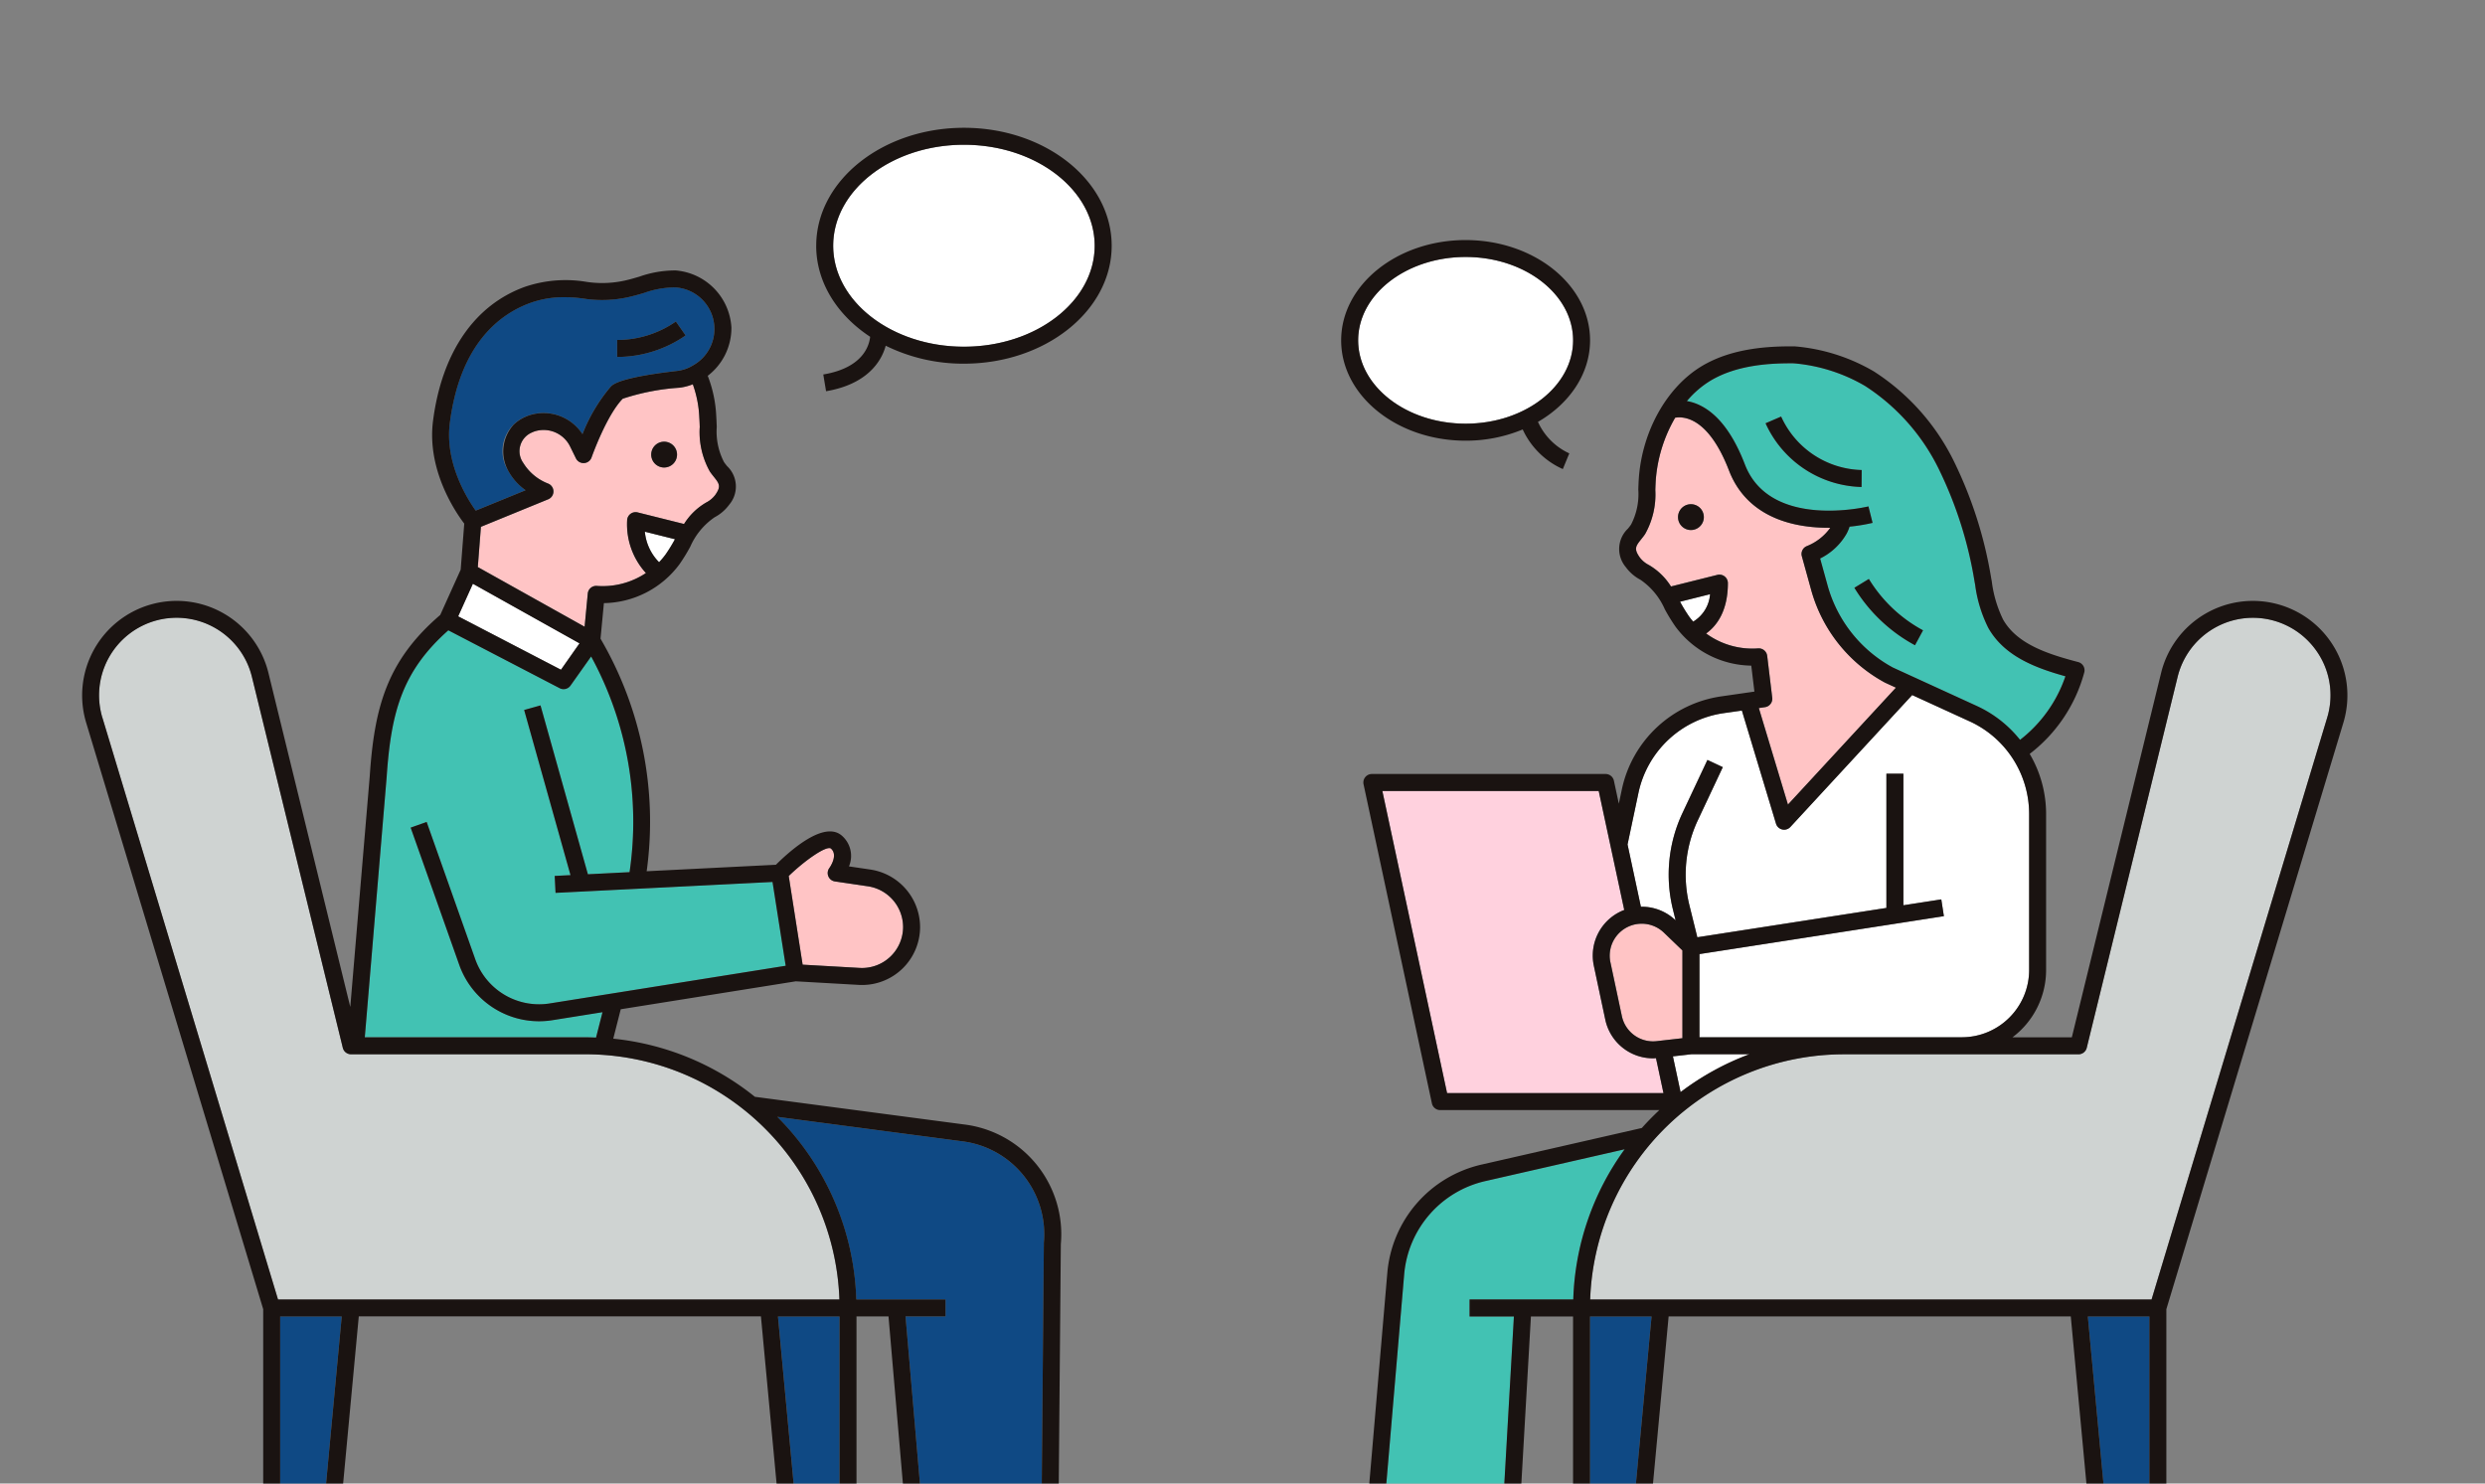 <svg xmlns="http://www.w3.org/2000/svg" width="268" height="159.999"><rect width="100%" height="100%" fill="#808080" stroke="none"/><defs><clipPath id="a"><path d="M258 9125a24 24 0 0124-24h220a24 24 0 0124 24v136H258z" fill="none"/></clipPath><clipPath id="b"><path fill="none" d="M0 0h244.324v171.223H0z"/></clipPath></defs><g transform="translate(-258 -9101)" clip-path="url(#a)"><g transform="translate(266.848 9114.782)" clip-path="url(#b)"><path d="M223.192 126.367h-60.546a27.4 27.4 0 0127.348-26.448h25.318a.915.915 0 00.889-.7l9.8-40a8.362 8.362 0 1116.127 4.406z" fill="#cfd3d2"/><path d="M155.395 126.366h-5.752v1.831h4.782l-1.353 23.622h-12.886l2.406-28.143a11.3 11.3 0 018.768-10.082l15.005-3.426a29.018 29.018 0 00-5.541 16.2z" fill="#42c2b3"/><path d="M170.603 86.8l2 1.922v9.465l-2.765.317a3.439 3.439 0 01-3.768-2.71l-1.231-5.789a3.451 3.451 0 015.768-3.2" fill="#ffc4c5"/><path d="M173.761 53.262a8.05 8.05 0 01-.425-.532 17.174 17.174 0 01-.991-1.617l3.237-.81a3.779 3.779 0 01-1.821 2.959" fill="#fff"/><path d="M163.044 90.385l1.231 5.789a5.259 5.259 0 005.152 4.183c.105 0 .213-.012.319-.018l.807 3.768h-23.338l-6.981-32.583h23.339l2.75 12.832a5.264 5.264 0 00-3.278 6.028" fill="#ffd1de"/><path d="M179.822 99.919a29.169 29.169 0 00-7.422 4.084l-.826-3.856 1.989-.228z" fill="#fff"/><path d="M177.627 36.971c1.382 3.593 4.535 5.7 9.12 6.1.557.048 1.1.069 1.624.069h.179a5.716 5.716 0 01-2.552 1.985.915.915 0 00-.518 1.084l1.015 3.67a16.3 16.3 0 007.948 9.96l.053.026 1.13.518-11.645 12.61-3.138-10.414.666-.1a.915.915 0 00.778-1.015l-.545-4.521a.915.915 0 00-.984-.8 8.449 8.449 0 01-5.6-1.608c1.073-.766 2.347-2.328 2.347-5.433a.915.915 0 00-1.137-.888l-5 1.25a6.9 6.9 0 00-2.407-2.328 2.814 2.814 0 01-.964-.81c-.654-.933-.43-1.215.17-1.969.137-.172.279-.351.412-.547a8.706 8.706 0 001.1-4.748c.013-.373.025-.745.051-1.11a15.726 15.726 0 012.077-6.673c.842-.158 3.569-.153 5.819 5.7m-3.98 3.631a1.392 1.392 0 101.253 1.518 1.391 1.391 0 00-1.253-1.518" fill="#ffc4c5"/><path d="M202.73 98.088h-28.3v-8.972l26.362-4.09-.281-1.809-4.088.634v-14.19h-1.831v14.475l-20.391 3.163-.854-3.45a13.792 13.792 0 01.9-9.154l2.7-5.743-1.657-.779-2.7 5.743a15.627 15.627 0 00-1.024 10.372l.293 1.185a5.267 5.267 0 00-3.745-1.468l-1.439-6.716 1.179-5.579a10.993 10.993 0 019.161-8.579l1.99-.286 3.681 12.2a.915.915 0 001.549.357l13.138-14.227 6.214 2.845a10.984 10.984 0 016.4 9.962v16.843a7.266 7.266 0 01-7.258 7.258" fill="#fff"/><path d="M204.354 62.361l-9.069-4.152a14.455 14.455 0 01-7.026-8.822l-.816-2.933a6.7 6.7 0 002.874-2.712 4.578 4.578 0 00.3-.723 19.343 19.343 0 002.481-.407l-.446-1.776c-.105.026-10.6 2.555-13.323-4.522-1.318-3.429-3.038-5.615-5.112-6.5a5.169 5.169 0 00-1.146-.339 10.3 10.3 0 012.548-2.2c2.858-1.716 6.477-1.893 8.963-1.873a18.288 18.288 0 017.7 2.44 22.34 22.34 0 018.01 9.071 43.379 43.379 0 013.8 12.006l.064.35a14.561 14.561 0 001.431 4.689c1.713 3 4.972 4.269 8.307 5.2a14.6 14.6 0 01-4.893 6.856 12.743 12.743 0 00-4.654-3.65m-21.104-31.22l-1.681.724a11.684 11.684 0 0010.353 6.873l.015-1.831a9.8 9.8 0 01-8.687-5.767m9.461 17.513l-1.563.953a17.255 17.255 0 006.538 6.2l.864-1.609a15.419 15.419 0 01-5.843-5.539" fill="#42c2b3"/><path d="M152.273 153.65l-5.613 8.884a3.536 3.536 0 01-3 1.655h-.214a3.54 3.54 0 01-2.94-1.548 15.251 15.251 0 012.544-.2h.013a.915.915 0 00.885-.681l2.152-8.113z" fill="#f4c2d3"/><path d="M149.21 31.91c-6.391 0-11.59-4.032-11.59-8.989s5.2-8.989 11.59-8.989 11.59 4.033 11.59 8.989-5.2 8.989-11.59 8.989" fill="#fff"/><path d="M222.957 169.392h-2.783l-3.856-41.2h6.639z" fill="#0f4984"/><path d="M143.657 166.018a5.356 5.356 0 004.551-2.508l4.811-7.614v13.5h-2.415v-3.475a.915.915 0 00-1.6-.611l-3.658 4.085h-8.012a3.454 3.454 0 01-1.224-3.148 3.656 3.656 0 012.558-3.1 5.358 5.358 0 004.771 2.878z" fill="#fff"/><path d="M165.415 169.392h-2.787v-41.2h6.639z" fill="#0f4984"/><path d="M173.382 43.373a1.392 1.392 0 111.518-1.253 1.392 1.392 0 01-1.518 1.253m8.18-11.505l1.681-.724a9.8 9.8 0 008.687 5.766l-.015 1.83a11.683 11.683 0 01-10.353-6.872m9.578 17.743l1.563-.953a15.42 15.42 0 005.844 5.54l-.869 1.611a17.257 17.257 0 01-6.538-6.2m-34.125-17.894a6.836 6.836 0 003.382 3.4l-.35.846-.348.847a8.636 8.636 0 01-4.328-4.274 15.97 15.97 0 01-6.159 1.212c-7.4 0-13.42-4.854-13.42-10.819s6.02-10.819 13.42-10.819 13.424 4.848 13.424 10.813c0 3.62-2.22 6.829-5.617 8.794m-7.8-17.782c-6.391 0-11.59 4.033-11.59 8.989s5.2 8.989 11.59 8.989 11.59-4.032 11.59-8.989-5.2-8.989-11.59-8.989" fill="#1a1311"/><path d="M224.787 127.417v42.89a.915.915 0 01-.915.915h-4.532a.916.916 0 01-.912-.83l-3.949-42.2h-43.37l-3.949 42.2a.916.916 0 01-.912.83h-4.532a.915.915 0 01-.915-.915v-42.11h-4.544l-1.407 24.565v17.545a.915.915 0 01-.915.915h-4.246a.915.915 0 01-.915-.915v-2l-2.333 2.606a.915.915 0 01-.682.3h-8.421a2.844 2.844 0 01-2.28-1.669 5.743 5.743 0 01-.1-5.617c.835-1.446 2.8-3.156 7.394-3.313l1.85-6.974h-5.013a.915.915 0 01-.912-.993l2.491-29.122a13.121 13.121 0 0110.185-11.711l17.265-3.942q.9-1.008 1.89-1.93h-23.634a.915.915 0 01-.895-.724l-7.372-34.417a.915.915 0 01.9-1.107h25.205a.915.915 0 01.895.723l.531 2.477.33-1.561a12.831 12.831 0 0110.691-10.008l3.6-.518-.337-2.8a10.346 10.346 0 01-8.174-4.206 19.616 19.616 0 01-1.153-1.879 7.476 7.476 0 00-2.625-3.176 4.612 4.612 0 01-1.578-1.362 3.026 3.026 0 01.236-4.16c.115-.144.23-.287.331-.437a7.147 7.147 0 00.78-3.782c.014-.394.028-.787.054-1.173.352-5.1 3.016-9.861 6.788-12.126 3.268-1.962 7.247-2.155 9.956-2.133h.068a20.18 20.18 0 018.534 2.7 24.162 24.162 0 018.688 9.8 45.158 45.158 0 013.969 12.5l.065.354a12.99 12.99 0 001.221 4.114c1.518 2.661 4.833 3.722 8.1 4.581a.915.915 0 01.651 1.123 16.463 16.463 0 01-5.885 8.78 12.76 12.76 0 011.77 6.464v16.843a9.08 9.08 0 01-3.625 7.258h6.4l9.63-39.306a10.192 10.192 0 1119.657 5.37zm-4.613 41.975h2.783v-41.194h-6.639zm-57.542 0h2.783l3.853-41.194h-6.636zm-23.964-6.25a3.656 3.656 0 00-2.558 3.1 3.453 3.453 0 001.224 3.148h8.011l3.658-4.085a.915.915 0 011.6.611v3.474h2.415v-13.5l-4.811 7.615a5.355 5.355 0 01-4.551 2.508h-.213a5.357 5.357 0 01-4.775-2.871m5.272-1.379a.915.915 0 01-.884.681h-.009a15.279 15.279 0 00-2.544.2 3.539 3.539 0 002.94 1.548h.214a3.535 3.535 0 003-1.655l5.613-8.884h-6.173zm7.415-48.169a11.3 11.3 0 00-8.768 10.082l-2.401 28.144h12.882l1.353-23.622h-4.779v-1.831h11.183a29.021 29.021 0 015.541-16.2zm12.213-42.069h-23.334l6.981 32.583h23.339l-.807-3.768c-.106.006-.213.018-.319.018a5.259 5.259 0 01-5.152-4.183l-1.231-5.789a5.263 5.263 0 013.278-6.028zm1.262 18.48l1.231 5.789a3.438 3.438 0 003.768 2.71l2.766-.316v-9.463l-2-1.922a3.451 3.451 0 00-5.768 3.2m6.743 10.143l.826 3.856a29.165 29.165 0 017.422-4.084h-6.25zm1.76-47.417c.133.184.277.361.425.533a3.779 3.779 0 001.821-2.959l-3.237.81a17.174 17.174 0 00.991 1.617m-1.521-21.454a15.726 15.726 0 00-2.086 6.682c-.025.365-.038.737-.051 1.11a8.706 8.706 0 01-1.1 4.748c-.133.2-.275.375-.412.547-.6.754-.824 1.037-.17 1.969a2.817 2.817 0 00.964.81 6.9 6.9 0 012.407 2.328l5-1.25a.915.915 0 011.137.888c0 3.1-1.275 4.667-2.347 5.433a8.449 8.449 0 005.6 1.608.916.916 0 01.985.8l.545 4.521a.915.915 0 01-.779 1.015l-.666.1 3.139 10.406 11.645-12.61-1.13-.518-.053-.026a16.292 16.292 0 01-7.948-9.96l-1.015-3.67a.915.915 0 01.518-1.084 5.715 5.715 0 002.552-1.985h-.179c-.522 0-1.067-.02-1.624-.069-4.584-.4-7.738-2.506-9.119-6.1-2.25-5.848-4.977-5.854-5.819-5.7m42.098 27.886c-3.334-.928-6.593-2.194-8.306-5.2a14.543 14.543 0 01-1.431-4.69l-.065-.35a43.389 43.389 0 00-3.8-12.005 22.34 22.34 0 00-8.01-9.071 18.286 18.286 0 00-7.7-2.439c-2.486-.02-6.1.156-8.963 1.873a10.314 10.314 0 00-2.548 2.2 5.166 5.166 0 011.146.339c2.073.881 3.794 3.067 5.112 6.5 2.722 7.076 13.218 4.548 13.323 4.522l.446 1.776a19.28 19.28 0 01-2.481.407 4.591 4.591 0 01-.3.723 6.7 6.7 0 01-2.874 2.712l.811 2.934a14.455 14.455 0 007.026 8.822l9.069 4.152a12.746 12.746 0 014.654 3.65 14.6 14.6 0 004.893-6.856m-3.914 31.675V73.988a10.983 10.983 0 00-6.4-9.962l-6.214-2.845-13.135 14.227a.916.916 0 01-.672.294.926.926 0 01-.206-.023.916.916 0 01-.671-.628l-3.681-12.2-1.99.286a10.992 10.992 0 00-9.161 8.579l-1.179 5.579 1.439 6.716a5.266 5.266 0 013.745 1.468l-.293-1.186a15.625 15.625 0 011.024-10.372l2.7-5.743 1.657.779-2.7 5.743a13.789 13.789 0 00-.9 9.153l.854 3.451 20.391-3.163v-14.48h1.831v14.191l4.088-.634.28 1.809-26.362 4.09v8.972h28.3a7.266 7.266 0 007.258-7.258m30.844-34.606a8.361 8.361 0 00-14.834 3l-9.8 40a.916.916 0 01-.889.7h-25.318a27.4 27.4 0 00-27.348 26.448h60.545l18.937-62.748a8.287 8.287 0 00-1.293-7.4" fill="#1a1311"/><path d="M95.113 23.61c7.777 0 14.1-4.885 14.1-10.89s-6.327-10.89-14.1-10.89-14.1 4.885-14.1 10.89 6.327 10.89 14.1 10.89" fill="#fff"/><path d="M21.132 126.367h60.545a27.4 27.4 0 00-27.348-26.448H29.011a.915.915 0 01-.889-.7l-9.8-40a8.362 8.362 0 10-16.126 4.406z" fill="#cfd3d2"/><path d="M87.815 126.366h5.308v1.83h-4.311l2.912 33.847a7.461 7.461 0 004.407 1.369 14.565 14.565 0 007.243-2.376l.353-40.693v-.081a10.1 10.1 0 00-8.865-10.961l-19.88-2.628a29.1 29.1 0 018.513 19.693z" fill="#0f4984"/><path d="M83.867 90.61a4.428 4.428 0 004.68-4.421 4.453 4.453 0 00-3.783-4.381l-3.567-.525a.915.915 0 01-.6-1.451c.039-.054 1-1.4.15-2.11-.533-.294-2.835 1.332-4.533 2.976l1.5 9.562z" fill="#ffc4c5"/><path d="M62.23 46.851a7.885 7.885 0 00.723-.862 17.109 17.109 0 00.991-1.617l-3.247-.812a5.387 5.387 0 001.533 3.291m29.533 117.368v5.178h18.244a3.453 3.453 0 001.224-3.148c-.209-2.4-2.571-3.743-6.663-3.8a18.427 18.427 0 01-4.552 2.179 10.639 10.639 0 01-8.253-.405" fill="#fff"/><path d="M78.91 169.392h2.783v-41.2h-6.635zm-57.543 0h2.783l3.856-41.2h-6.639zM42.455 41.288c-.97-1.36-3.345-5.193-2.795-9.451 1.1-8.523 5.353-11.757 8.727-12.969a10.723 10.723 0 013.643-.6 14.52 14.52 0 012.119.161 13.151 13.151 0 004.8-.173 25.685 25.685 0 001.656-.447 10.081 10.081 0 013.315-.6 4.491 4.491 0 011.946 8.422 4.164 4.164 0 01-1.672.582c-6.206.716-6.935 1.453-7.175 1.695a18.13 18.13 0 00-3.054 5.126 5.009 5.009 0 00-5.843-2c-.132.05-.261.1-.388.164a4 4 0 00-1.769 5.8 6.128 6.128 0 001.867 2.087zm15.251-16.575h.019a12.961 12.961 0 007.366-2.321l-1.049-1.5a11.118 11.118 0 01-6.317 1.99h-.016z" fill="#0f4984"/><path d="M53.65 55.599l-11.5-6.427-1.588 3.514 11.086 5.76z" fill="#fff"/><path d="M66.618 32.328a8.7 8.7 0 001.1 4.748c.133.2.275.375.412.547.6.754.824 1.037.17 1.969a2.816 2.816 0 01-.964.811 6.9 6.9 0 00-2.407 2.328l-5-1.25a.915.915 0 00-1.137.888 7.78 7.78 0 002.028 5.652 8.423 8.423 0 01-5.285 1.388.912.912 0 00-.987.825l-.341 3.579-11.52-6.438.336-4.34 7.254-2.967a.915.915 0 00.018-1.687 5.45 5.45 0 01-2.7-2.23 2.185 2.185 0 01.927-3.288c.082-.038.166-.073.25-.105a3.185 3.185 0 013.9 1.672l.6 1.22a.916.916 0 001.687-.1c.016-.046 1.6-4.532 3.359-6.33a24.524 24.524 0 016.1-1.185 5.829 5.829 0 001.458-.372 12.054 12.054 0 01.7 3.556c.025.365.038.737.051 1.11m-2.458 2.786a1.392 1.392 0 10-1.252 1.518 1.391 1.391 0 001.252-1.518" fill="#ffc4c5"/><path d="M55.429 98.116l.7-2.737-5.512.88a9.132 9.132 0 01-9.937-5.976l-5.243-14.809 1.725-.611 5.244 14.809a7.3 7.3 0 007.934 4.778l25.543-4.077-1.419-9.039-23.4 1.177-.092-1.828 1.706-.086-5-17.811 1.763-.494 5.111 18.211 4.493-.226a37.236 37.236 0 00-4.143-23.262l-2.208 3.141a.914.914 0 01-1.17.286l-12.019-6.244c-5 4.427-6.181 8.863-6.652 15.851l-2.359 28.039h23.839c.369 0 .734.014 1.1.028" fill="#42c2b3"/><path d="M.443 64.153a10.192 10.192 0 1119.657-5.37l8.829 36.035 2.1-24.906c.5-7.455 1.871-12.458 7.6-17.371l2.206-4.883.385-4.969c-.917-1.2-4.053-5.765-3.366-11.085.951-7.366 4.476-12.5 9.923-14.458a13.641 13.641 0 016.648-.526 11.319 11.319 0 004.139-.149c.506-.113 1.008-.26 1.539-.416a11.614 11.614 0 013.929-.67 6.554 6.554 0 016 6.149 6.488 6.488 0 01-2.553 5.214 13.659 13.659 0 01.918 4.345c.026.386.04.779.054 1.173a7.15 7.15 0 00.78 3.782c.1.149.217.293.331.437a3.027 3.027 0 01.236 4.16 4.616 4.616 0 01-1.578 1.361 7.481 7.481 0 00-2.626 3.176 19.594 19.594 0 01-1.153 1.878 10.345 10.345 0 01-8.16 4.205l-.365 3.834a39.117 39.117 0 014.978 25.083l13.938-.7c1.676-1.663 5.2-4.726 7.078-3.167a2.892 2.892 0 01.8 3.343l2.311.34a6.294 6.294 0 015.36 6.192 6.259 6.259 0 01-6.247 6.259c-.122 0-.244 0-.367-.01l-6.793-.386-18.877 3.014-.807 3.172a29.05 29.05 0 0115.275 6.269l22.528 2.978A11.931 11.931 0 01105.56 120.4l-.349 40.233c4.443.2 6.355 1.881 7.178 3.3a5.743 5.743 0 01-.1 5.617 2.844 2.844 0 01-2.28 1.669h-19.16a.915.915 0 01-.915-.915v-7.725l-2.959-34.385h-3.452v42.11a.915.915 0 01-.915.915h-4.532a.915.915 0 01-.911-.83l-3.949-42.2h-43.37l-3.95 42.2a.915.915 0 01-.911.83h-4.532a.915.915 0 01-.915-.915v-42.89zm27.564 64.045h-6.639v41.192h2.783zm53.686 0h-6.639l3.856 41.195h2.783zm22.877 34.248a18.449 18.449 0 01-4.552 2.179 10.636 10.636 0 01-8.253-.405v5.17h18.244a3.453 3.453 0 001.224-3.148c-.208-2.4-2.571-3.743-6.663-3.8m-29.582-55.771a29.1 29.1 0 018.513 19.693h9.623v1.831h-4.311l2.912 33.847a7.463 7.463 0 004.407 1.369 14.565 14.565 0 007.243-2.376l.352-40.693v-.081a10.094 10.094 0 00-8.865-10.961zm1.226-25.975l1.5 9.562 6.154.35a4.429 4.429 0 004.68-4.421 4.453 4.453 0 00-3.783-4.381l-3.567-.525a.915.915 0 01-.6-1.451c.039-.054 1-1.4.15-2.11-.533-.294-2.835 1.332-4.533 2.976M63.944 44.373l-3.247-.812a5.388 5.388 0 001.533 3.291 7.9 7.9 0 00.722-.862 17.118 17.118 0 00.992-1.617m2.674-12.044c-.013-.373-.025-.745-.051-1.11a12.052 12.052 0 00-.7-3.556 5.83 5.83 0 01-1.458.372 24.517 24.517 0 00-6.1 1.185c-1.761 1.8-3.344 6.284-3.36 6.33a.915.915 0 01-1.686.1l-.6-1.22a3.185 3.185 0 00-3.9-1.672q-.127.048-.25.105a2.185 2.185 0 00-.926 3.288 5.45 5.45 0 002.7 2.23.915.915 0 01-.018 1.687l-7.254 2.967-.336 4.34 11.52 6.438.341-3.579a.912.912 0 01.987-.825 8.424 8.424 0 005.285-1.388 7.78 7.78 0 01-2.028-5.652.915.915 0 011.137-.888l5 1.25a6.9 6.9 0 012.407-2.328 2.821 2.821 0 00.964-.811c.654-.932.43-1.214-.17-1.969-.137-.173-.279-.351-.412-.547a8.7 8.7 0 01-1.1-4.748M42.456 41.29l5.379-2.2a6.122 6.122 0 01-1.867-2.087 4.313 4.313 0 01.562-4.969 4.266 4.266 0 011.208-.826q.191-.09.389-.164a5.009 5.009 0 015.843 1.995 18.122 18.122 0 013.053-5.126c.24-.242.97-.979 7.175-1.695a4.165 4.165 0 001.672-.582 4.491 4.491 0 00-1.946-8.422 10.075 10.075 0 00-3.315.6 25.51 25.51 0 01-1.656.446 13.144 13.144 0 01-4.8.173 14.517 14.517 0 00-2.118-.161 10.723 10.723 0 00-3.643.6c-3.374 1.212-7.626 4.446-8.727 12.969-.55 4.258 1.824 8.091 2.795 9.451m-1.894 11.4l11.086 5.76 2-2.847-11.5-6.427zm-10.072 45.4h23.839c.369 0 .734.014 1.1.028l.7-2.737-5.512.88a9.133 9.133 0 01-9.937-5.976l-5.243-14.809 1.725-.611 5.243 14.809a7.3 7.3 0 007.934 4.778l25.543-4.077-1.419-9.039-23.4 1.177-.092-1.828 1.706-.086-5-17.811 1.763-.494 5.111 18.211 4.493-.226a37.236 37.236 0 00-4.143-23.262l-2.224 3.136a.914.914 0 01-1.171.286l-12.009-6.243c-5 4.427-6.181 8.863-6.652 15.851zM2.2 63.627l18.937 62.743h60.544a27.4 27.4 0 00-27.348-26.448H29.011a.915.915 0 01-.889-.7l-9.8-40a8.362 8.362 0 10-16.127 4.406" fill="#1a1311"/><path d="M62.642 33.861a1.392 1.392 0 101.518 1.253 1.392 1.392 0 00-1.518-1.253m2.45-11.468l-1.049-1.5a11.12 11.12 0 01-6.317 1.99h-.016v1.831h.018a12.963 12.963 0 007.366-2.321m14.085-9.673C79.179 5.706 86.327 0 95.11 0s15.934 5.706 15.934 12.72-7.148 12.72-15.934 12.72a18.884 18.884 0 01-8.438-1.937c-.5 1.867-2.186 4.195-6.431 4.907l-.3-1.805c4.263-.715 4.952-3.093 5.054-4.065-3.55-2.335-5.818-5.87-5.818-9.82m1.831 0c0 6 6.327 10.89 14.1 10.89s14.1-4.885 14.1-10.89-6.327-10.89-14.1-10.89-14.1 4.885-14.1 10.89" fill="#1a1311"/></g></g></svg>
